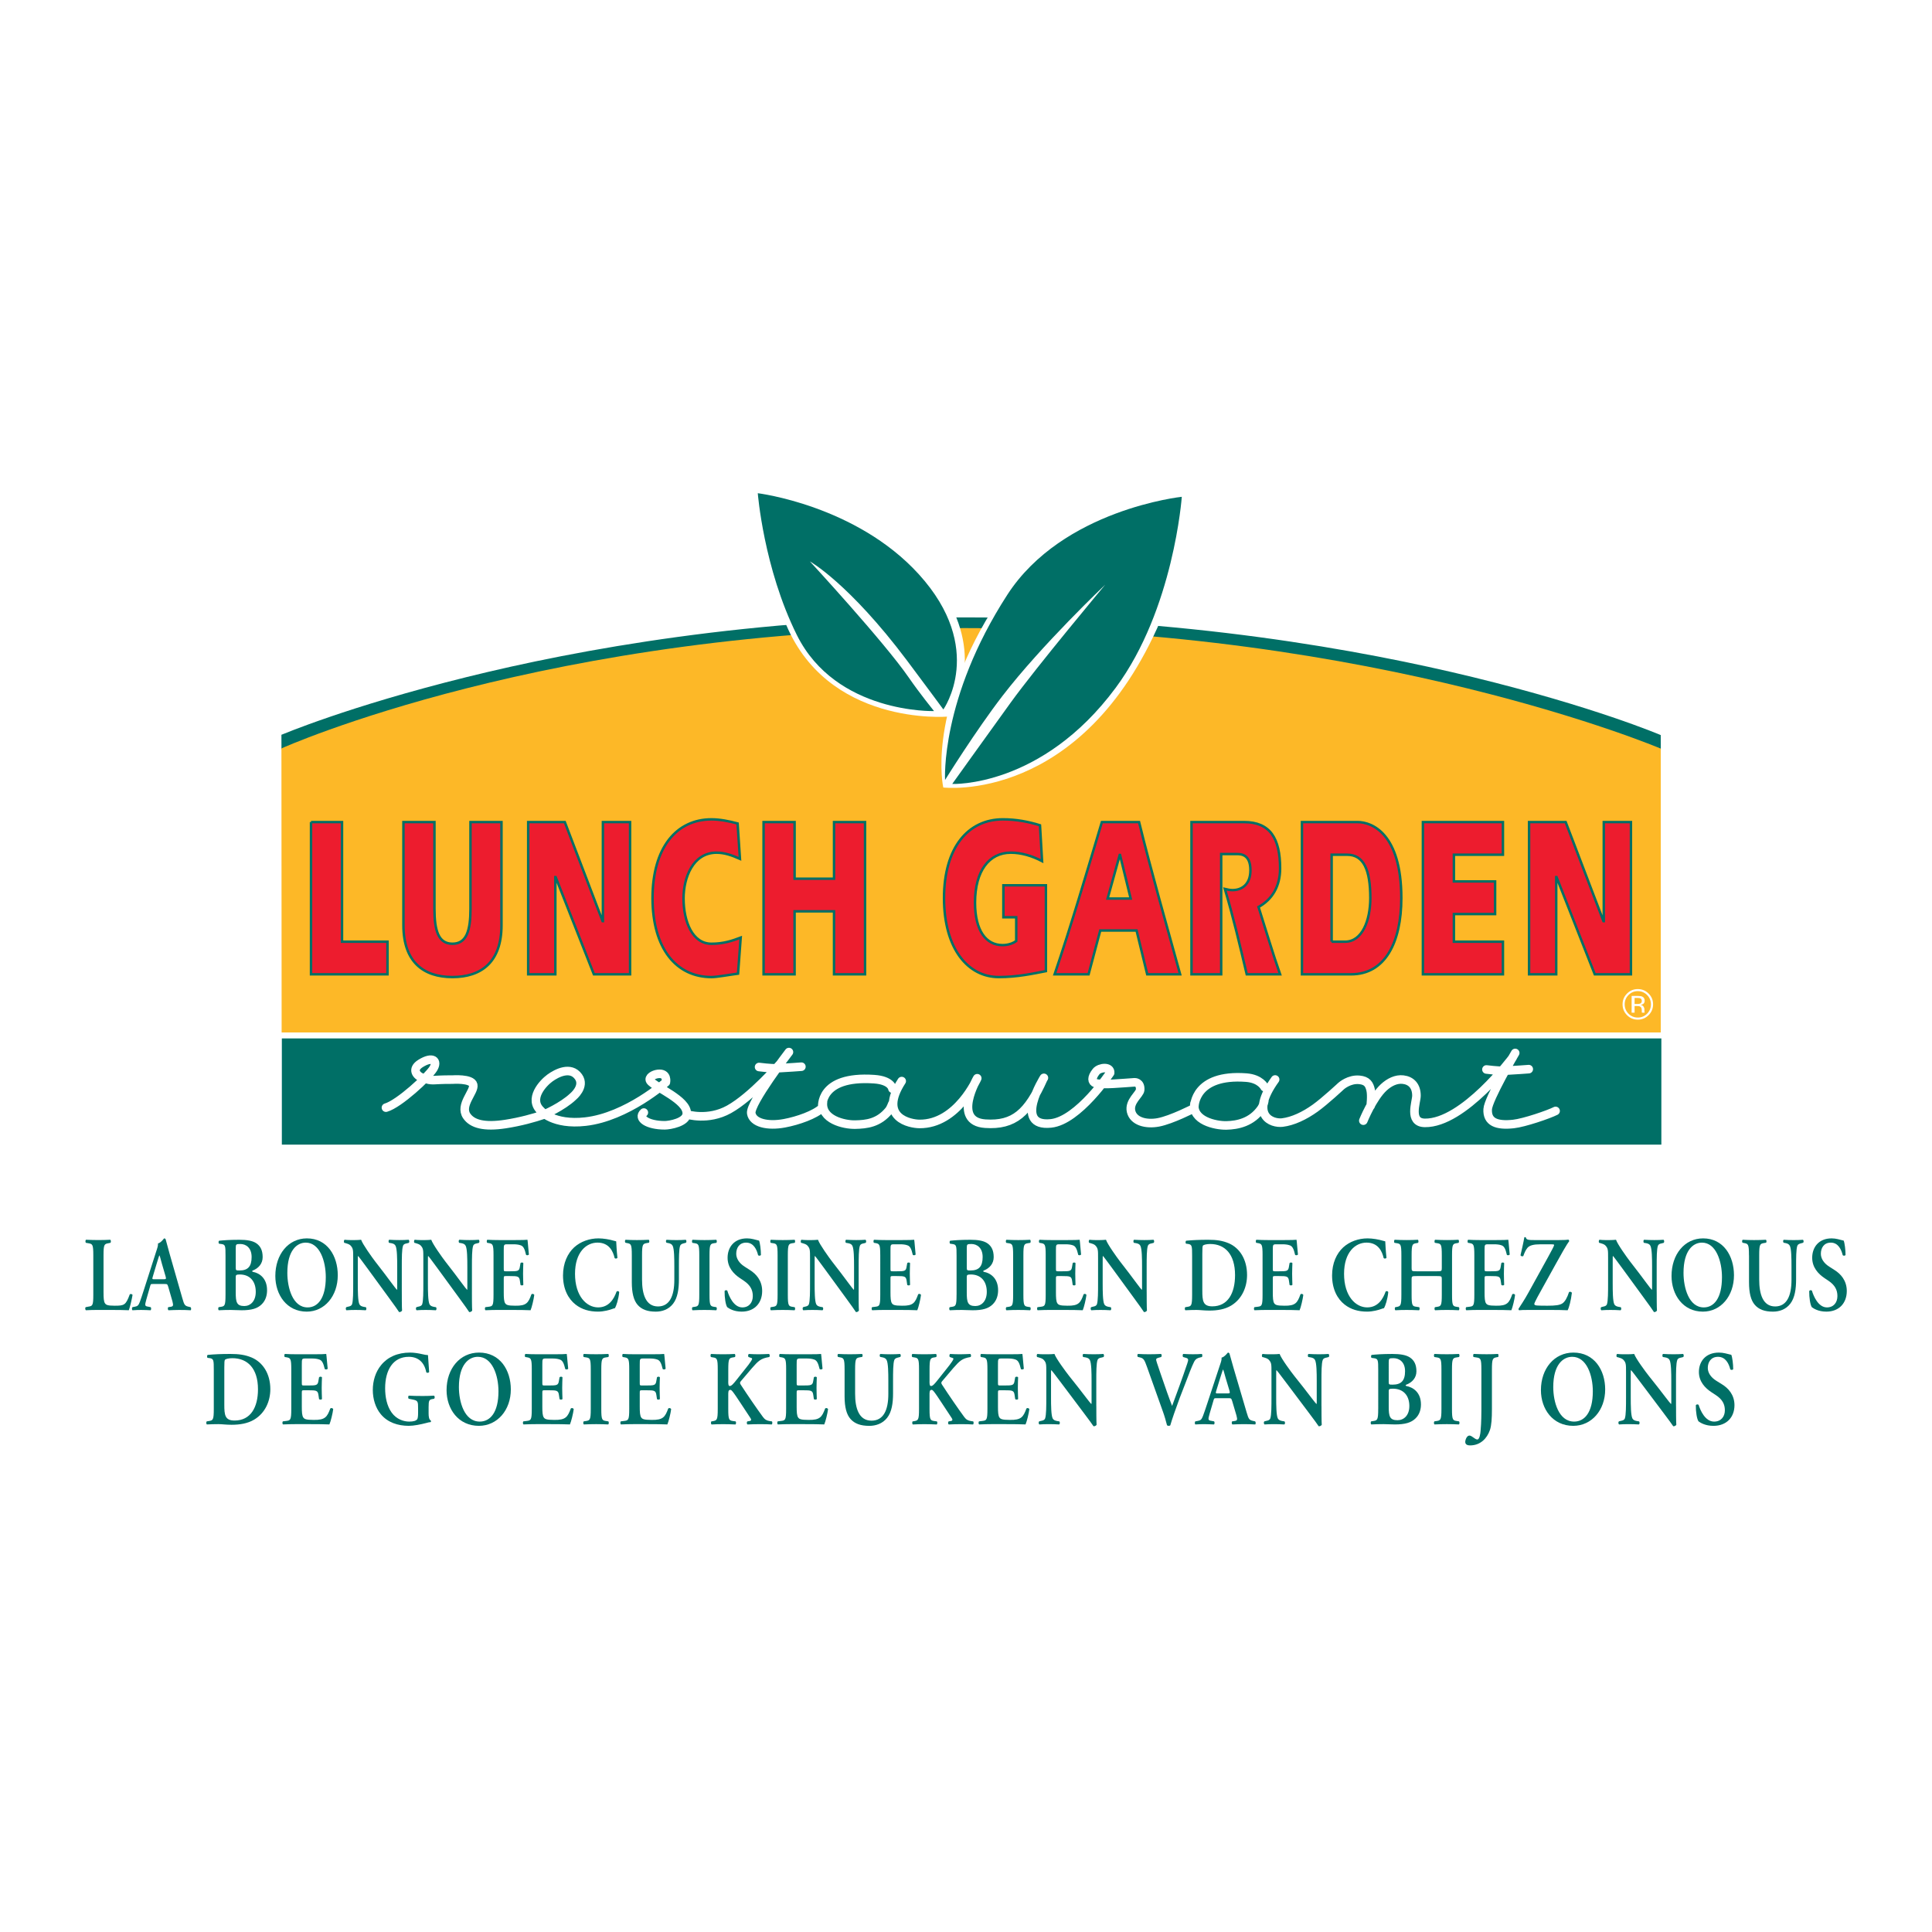 <?xml version="1.0" encoding="utf-8"?>
<!-- Generator: Adobe Illustrator 13.0.0, SVG Export Plug-In . SVG Version: 6.00 Build 14948)  -->
<!DOCTYPE svg PUBLIC "-//W3C//DTD SVG 1.0//EN" "http://www.w3.org/TR/2001/REC-SVG-20010904/DTD/svg10.dtd">
<svg version="1.0" id="Layer_1" xmlns="http://www.w3.org/2000/svg" xmlns:xlink="http://www.w3.org/1999/xlink" x="0px" y="0px"
	 width="192.756px" height="192.756px" viewBox="0 0 192.756 192.756" enable-background="new 0 0 192.756 192.756"
	 xml:space="preserve">
<g>
	<polygon fill-rule="evenodd" clip-rule="evenodd" fill="#FFFFFF" points="0,0 192.756,0 192.756,192.756 0,192.756 0,0 	"/>
	<path fill-rule="evenodd" clip-rule="evenodd" fill="#FFFFFF" d="M166.515,114.664l0.006-41.878c0,0-21.257-8.58-50.716-10.914
		c0,0,2.758-6.977,3.143-13.325c0,0-14.158,1.077-20.058,12.479h-3.726c-5.899-11.401-20.058-12.479-20.058-12.479
		c0.385,6.349,3.143,13.325,3.143,13.325C48.79,64.206,27.532,72.786,27.532,72.786l-0.062,41.992h139.044V114.664L166.515,114.664z
		"/>
	<polygon fill-rule="evenodd" clip-rule="evenodd" fill="#006F66" points="165.754,114.199 165.754,103.604 28.12,103.604 
		28.12,114.199 165.754,114.199 	"/>
	<path fill-rule="evenodd" clip-rule="evenodd" fill="#006F66" d="M28.082,74.756L28.082,74.756
		c0.275-0.118,27.951-11.842,68.241-11.818c41.276,0.025,69.099,11.715,69.375,11.833l-0.006-1.432
		c-0.07-0.03-6.611-2.821-18.688-5.769c-11.133-2.717-28.963-5.959-50.68-5.972c-21.203-0.013-38.75,3.227-49.737,5.947
		c-11.917,2.95-18.398,5.733-18.509,5.763L28.082,74.756L28.082,74.756z"/>
	
		<path fill="none" stroke="#FFFFFF" stroke-width="0.855" stroke-linecap="round" stroke-linejoin="round" stroke-miterlimit="2.613" d="
		M78.713,104.965c0,0-3.921,5.113-3.76,6.111c0.154,0.953,1.617,1.311,3.311,0.992c1.353-0.254,3.032-0.844,3.779-1.543
		c0,0-0.414-3.236,5.163-2.857c1.749,0.119,1.834,0.953,1.834,0.953 M68.558,111.193c0,0,2.077,0.654,4.175-0.512
		c2.271-1.264,5.063-4.494,5.063-4.494 M104.151,107.537c0,0-3.099,4.939,0.7,4.545c2.727-0.283,5.908-5.039,5.908-5.039
		c0.06-0.672-1.052-0.564-1.397-0.137c-0.5,0.619-0.428,1.035-0.059,1.162c0.604,0.207,2.786-0.016,3.896-0.086
		c0,0,0.615-0.031,0.554,0.762c-0.033,0.428-1.128,1.15-0.908,2.127c0.226,1,1.479,1.342,2.726,1.107
		c1.321-0.25,3.537-1.393,3.537-1.393 M97.5,107.578c0,0-2.532,4.303,0.792,4.531c2.9,0.201,4.297-1.111,5.799-4.477
		 M89.964,107.859c-2.397,3.711,0.908,4.27,1.765,4.277c3.79,0.039,5.771-4.559,5.771-4.559 M133.809,108.352
		c0,0,0.794-0.717,1.819-0.615c0.758,0.074,0.987,0.428,1.121,1.012c0.13,0.572,0,1.588,0,1.588 M151.172,105.053
		c0,0-2.691,4.604-2.746,5.613c-0.07,1.289,0.888,1.658,2.574,1.475c1.069-0.115,3.516-0.953,4.201-1.303 M136.02,111.809
		c0,0,0.925-2.299,2.038-3.324c0.551-0.508,1.235-0.855,1.933-0.771c0.802,0.096,1.332,0.633,1.329,1.607
		c-0.002,0.641-0.81,2.684,0.834,2.709c3.868,0.059,8.749-6.492,8.749-6.492 M38.506,110.51c1.322-0.381,4.223-3.08,4.722-3.885
		c0.499-0.803-0.071-1.273-1.269-0.523c-0.91,0.57-0.432,1.227,0.216,1.445c1.108,0.373,0.808,0.15,2.958,0.166
		c0,0,1.923-0.145,2.079,0.523c0.156,0.666-1.391,2.025-0.644,3.107c0.548,0.793,1.72,1.129,3.848,0.805
		c1.506-0.23,2.879-0.613,3.869-0.953c0,0,1.818-0.775,2.886-1.787c0,0,1.24-1.008,0.542-1.982
		c-0.785-1.096-2.184-0.357-2.854,0.131c-0.686,0.502-2.188,2.096-0.872,3.287c0,0,1.202,1.424,4.418,1.059
		c4.153-0.469,8.031-3.924,8.031-3.924s0.202-0.953-0.799-0.834c-0.445,0.053-0.958,0.357-0.77,0.676
		c0.188,0.316,1.296,0.881,2.076,1.404c0.815,0.547,1.58,1.164,1.58,1.857c0,0.904-1.729,1.186-2.194,1.188
		c-1.719,0.004-2.739-0.699-2.093-1.271 M148.302,106.701c0,0,1.179,0.154,1.773,0.127c1.03-0.051,2.449-0.16,2.449-0.16
		 M82.112,109.924c-0.232,1.775,2.108,2.303,3.208,2.279c1.126-0.023,2.349-0.15,3.381-1.422c0.158-0.195,0.319-0.639,0.319-0.639
		 M119.166,110.369c0,0,0-3.238,5.163-2.857c1.429,0.105,1.835,0.953,1.835,0.953 M127.22,107.701
		c-2.616,3.652-0.286,4.42,0.722,4.297c1.046-0.127,2.211-0.676,3.272-1.438c0.995-0.713,2.595-2.209,2.595-2.209 M119.176,110.084
		c-0.271,1.713,2.08,2.223,3.18,2.201c1.127-0.025,2.525-0.318,3.469-1.662c0.271-0.387,0.318-0.818,0.318-0.818 M75.733,106.455
		c0,0,1.177,0.156,1.773,0.127c1.03-0.051,2.449-0.158,2.449-0.158"/>
	<path fill-rule="evenodd" clip-rule="evenodd" fill="#FDB827" d="M165.694,102.998V74.689c0,0-28.268-12-69.358-12.024
		C54.728,62.641,28.078,74.67,28.078,74.67l0.021,28.338H165.69L165.694,102.998L165.694,102.998z"/>
	<path fill-rule="evenodd" clip-rule="evenodd" fill="#FFFFFF" d="M164.331,99.273c0.255,0.256,0.382,0.564,0.382,0.928
		c0,0.365-0.127,0.676-0.382,0.934s-0.564,0.387-0.928,0.387c-0.364,0-0.673-0.129-0.928-0.387c-0.253-0.258-0.38-0.568-0.38-0.934
		c0-0.363,0.127-0.672,0.382-0.928c0.256-0.258,0.564-0.387,0.926-0.387C163.766,98.887,164.075,99.016,164.331,99.273
		L164.331,99.273z M164.482,99.127c-0.298-0.297-0.657-0.445-1.079-0.445c-0.42,0-0.777,0.148-1.073,0.445
		c-0.298,0.297-0.446,0.654-0.446,1.074c0,0.422,0.147,0.783,0.442,1.08c0.296,0.299,0.655,0.449,1.077,0.449
		s0.781-0.15,1.079-0.449c0.297-0.299,0.446-0.658,0.446-1.08C164.929,99.781,164.779,99.422,164.482,99.127L164.482,99.127z
		 M163.63,100.131c-0.062,0.025-0.156,0.037-0.281,0.037h-0.266v-0.605h0.251c0.164,0,0.282,0.02,0.356,0.061
		c0.074,0.043,0.111,0.125,0.111,0.246C163.802,99.998,163.744,100.084,163.63,100.131L163.63,100.131z M162.789,101.033h0.294
		v-0.66h0.233c0.155,0,0.265,0.018,0.327,0.055c0.105,0.061,0.158,0.189,0.158,0.383v0.133l0.006,0.055
		c0.002,0.006,0.003,0.014,0.004,0.018c0.002,0.006,0.003,0.012,0.005,0.018h0.276l-0.012-0.021
		c-0.006-0.014-0.011-0.043-0.014-0.086c-0.003-0.045-0.004-0.086-0.004-0.125v-0.123c0-0.084-0.031-0.17-0.092-0.26
		c-0.061-0.088-0.157-0.143-0.288-0.164c0.104-0.016,0.185-0.043,0.242-0.08c0.109-0.07,0.164-0.18,0.164-0.33
		c0-0.211-0.087-0.352-0.259-0.424c-0.098-0.039-0.25-0.059-0.457-0.059h-0.585V101.033L162.789,101.033z"/>
	<path fill-rule="evenodd" clip-rule="evenodd" fill="#FFFFFF" d="M95.164,61.025c2.795,6.144-0.628,10.472-0.628,10.472
		s-12.17,1.02-16.287-9.625L95.164,61.025L95.164,61.025z"/>
	<path fill-rule="evenodd" clip-rule="evenodd" fill="#006F66" d="M75.604,49.208c0,0,9.797,1.192,16.066,8.086
		c6.752,7.425,2.45,13.488,2.45,13.488s-2.079-2.819-3.634-4.89c-5.797-7.716-9.683-9.881-9.683-9.881s7.415,8.032,9.873,11.6
		c1.058,1.536,2.511,3.333,2.511,3.333s-9.778,0.288-13.691-7.602C76.183,56.665,75.604,49.208,75.604,49.208L75.604,49.208z"/>
	<path fill-rule="evenodd" clip-rule="evenodd" fill="#FFFFFF" d="M98.89,61.025c-6.419,10.465-4.778,17.544-4.778,17.544
		s13.8,1.693,21.693-16.698L98.89,61.025L98.89,61.025z"/>
	<path fill-rule="evenodd" clip-rule="evenodd" fill="#006F66" d="M117.908,49.566c0,0-11.895,1.25-17.411,9.78
		c-6.695,10.351-6.208,18.472-6.208,18.472s3.068-4.933,5.723-8.38c3.95-5.13,10.255-11.102,10.255-11.102
		s-6.846,8.185-9.435,11.769c-2.667,3.693-5.828,8.11-5.828,8.11s8.912,0.394,16.312-9.599
		C117.107,60.797,117.908,49.566,117.908,49.566L117.908,49.566z"/>
	<path fill-rule="evenodd" clip-rule="evenodd" fill="#006F66" d="M10.33,128.951c0,0.527,0.018,0.908,0.15,1.088
		c0.105,0.146,0.246,0.232,0.95,0.232c0.977,0,1.118-0.053,1.522-1.141c0.088-0.053,0.229-0.021,0.273,0.062
		c-0.07,0.443-0.264,1.246-0.37,1.531c-0.37-0.021-1.126-0.031-2.112-0.031H9.828c-0.449,0-0.889,0.01-1.258,0.031
		c-0.07-0.041-0.097-0.254-0.018-0.307l0.264-0.053c0.414-0.062,0.493-0.094,0.493-1.193v-3.928c0-1.1-0.079-1.131-0.493-1.205
		l-0.246-0.041c-0.062-0.053-0.062-0.266,0.017-0.307c0.44,0.021,0.836,0.031,1.241,0.031c0.387,0,0.783-0.01,1.17-0.031
		c0.079,0.041,0.088,0.254,0.018,0.307l-0.194,0.041c-0.413,0.074-0.493,0.105-0.493,1.205V128.951L10.33,128.951z"/>
	<path fill-rule="evenodd" clip-rule="evenodd" fill="#006F66" d="M15.398,127.631c-0.211,0-0.238,0-0.141-0.307l0.37-1.236
		c0.159-0.496,0.229-0.76,0.264-0.834h0.018c0.044,0.074,0.097,0.275,0.246,0.834l0.37,1.268c0.071,0.254,0.035,0.275-0.211,0.275
		H15.398L15.398,127.631L15.398,127.631z M16.427,128.105c0.247,0,0.273,0,0.361,0.285l0.414,1.438
		c0.114,0.453,0.088,0.516-0.229,0.559l-0.193,0.031c-0.053,0.064-0.044,0.254,0.026,0.307c0.308-0.01,0.695-0.031,1.074-0.031
		c0.458,0,0.783,0.01,1.144,0.031c0.062-0.053,0.062-0.232-0.009-0.307l-0.132-0.031c-0.449-0.096-0.493-0.168-0.695-0.877
		l-1.267-4.424c-0.141-0.477-0.255-0.973-0.396-1.447c-0.035-0.053-0.079-0.086-0.149-0.086c-0.018,0-0.308,0.434-0.616,0.508
		c0.026,0.18-0.053,0.434-0.167,0.771l-1.206,3.76c-0.185,0.57-0.325,1.014-0.431,1.289c-0.132,0.348-0.229,0.443-0.484,0.484
		l-0.264,0.053c-0.062,0.096-0.053,0.254,0.008,0.307c0.308-0.021,0.581-0.031,0.871-0.031c0.361,0.01,0.651,0.01,0.933,0.031
		c0.07-0.041,0.079-0.232,0.018-0.307l-0.255-0.053c-0.325-0.053-0.361-0.084-0.185-0.707l0.361-1.268
		c0.079-0.285,0.07-0.285,0.299-0.285H16.427L16.427,128.105z"/>
	<path fill-rule="evenodd" clip-rule="evenodd" fill="#006F66" d="M23.52,127.43c0-0.211,0.018-0.275,0.405-0.275
		c0.977,0,1.592,0.645,1.592,1.732c0,0.941-0.537,1.416-1.144,1.416c-0.766,0-0.854-0.391-0.854-1.352V127.43L23.52,127.43
		L23.52,127.43z M22.499,129.172c0,1.119-0.079,1.152-0.493,1.215l-0.193,0.031c-0.062,0.074-0.053,0.266,0.018,0.307
		c0.387-0.021,0.801-0.031,1.188-0.031c0.334,0,0.704,0.031,1.091,0.031c1.003,0,1.584-0.18,1.998-0.592
		c0.405-0.391,0.537-0.918,0.537-1.404c0-1.193-0.748-1.711-1.417-1.838c-0.053-0.021-0.07-0.041-0.07-0.062
		s0.017-0.053,0.053-0.064c0.616-0.242,0.994-0.717,0.994-1.34c0-0.666-0.211-1.088-0.616-1.373
		c-0.396-0.275-0.986-0.359-1.725-0.359c-0.968,0-1.61,0.053-2.006,0.094c-0.07,0.053-0.07,0.223-0.009,0.297l0.229,0.031
		c0.414,0.053,0.422,0.18,0.422,1.193V129.172L22.499,129.172L22.499,129.172z M23.52,124.557c0-0.422,0.026-0.443,0.466-0.443
		c0.545,0,1.118,0.369,1.118,1.299c0,0.951-0.379,1.342-1.206,1.342c-0.352,0-0.378-0.012-0.378-0.285V124.557L23.52,124.557z"/>
	<path fill-rule="evenodd" clip-rule="evenodd" fill="#006F66" d="M30.506,123.977c1.399,0,1.998,1.848,1.998,3.443
		c0,2.123-0.81,3.02-1.812,3.02c-1.505,0-2.024-1.984-2.024-3.443C28.667,124.748,29.626,123.977,30.506,123.977L30.506,123.977
		L30.506,123.977z M30.62,123.553c-1.848,0-3.15,1.596-3.15,3.75c0,1.881,1.144,3.559,3.132,3.559c1.778,0,3.098-1.551,3.098-3.633
		C33.7,125.307,32.653,123.553,30.62,123.553L30.62,123.553z"/>
	<path fill-rule="evenodd" clip-rule="evenodd" fill="#006F66" d="M40.088,128.898c0,0.316,0,1.615,0.026,1.857
		c-0.07,0.117-0.193,0.16-0.299,0.148c-0.141-0.221-0.396-0.58-1.029-1.447l-2.059-2.82c-0.572-0.77-0.854-1.172-1.003-1.33
		c-0.026,0-0.026,0.117-0.026,0.676v2.061c0,0.791,0.008,1.764,0.158,2.08c0.079,0.158,0.229,0.221,0.449,0.264l0.193,0.031
		c0.08,0.074,0.07,0.275-0.018,0.307c-0.326-0.021-0.669-0.031-1.003-0.031c-0.37,0-0.607,0.01-0.915,0.031
		c-0.071-0.053-0.088-0.232-0.018-0.307l0.193-0.053c0.167-0.031,0.326-0.074,0.387-0.242c0.114-0.328,0.114-1.246,0.114-2.08
		v-2.504c0-0.824,0.009-0.992-0.29-1.299c-0.097-0.096-0.343-0.18-0.467-0.211l-0.132-0.031c-0.062-0.064-0.053-0.275,0.035-0.307
		c0.334,0.041,0.818,0.031,1.039,0.031c0.185,0,0.396-0.01,0.607-0.031c0.15,0.453,1.109,1.785,1.417,2.186l0.88,1.141
		c0.37,0.486,1.188,1.605,1.276,1.67c0.026-0.033,0.026-0.086,0.026-0.254v-2.061c0-0.791-0.009-1.764-0.167-2.08
		c-0.08-0.158-0.22-0.223-0.44-0.264l-0.202-0.031c-0.079-0.074-0.07-0.275,0.017-0.307c0.343,0.021,0.669,0.031,1.012,0.031
		c0.378,0,0.607-0.01,0.924-0.031c0.07,0.053,0.088,0.232,0.018,0.307l-0.203,0.053c-0.167,0.031-0.317,0.072-0.378,0.242
		c-0.123,0.328-0.123,1.246-0.123,2.08V128.898L40.088,128.898z"/>
	<path fill-rule="evenodd" clip-rule="evenodd" fill="#006F66" d="M47.083,128.898c0,0.316,0,1.615,0.027,1.857
		c-0.07,0.117-0.193,0.16-0.299,0.148c-0.141-0.221-0.396-0.58-1.029-1.447l-2.059-2.82c-0.572-0.77-0.854-1.172-1.003-1.33
		c-0.027,0-0.027,0.117-0.027,0.676v2.061c0,0.791,0.009,1.764,0.159,2.08c0.08,0.158,0.229,0.221,0.449,0.264l0.193,0.031
		c0.08,0.074,0.071,0.275-0.017,0.307c-0.326-0.021-0.669-0.031-1.003-0.031c-0.37,0-0.607,0.01-0.915,0.031
		c-0.07-0.053-0.088-0.232-0.018-0.307l0.193-0.053c0.167-0.031,0.326-0.074,0.388-0.242c0.114-0.328,0.114-1.246,0.114-2.08v-2.504
		c0-0.824,0.009-0.992-0.291-1.299c-0.097-0.096-0.343-0.18-0.466-0.211l-0.132-0.031c-0.062-0.064-0.053-0.275,0.035-0.307
		c0.334,0.041,0.818,0.031,1.038,0.031c0.185,0,0.396-0.01,0.607-0.031c0.149,0.453,1.108,1.785,1.417,2.186l0.88,1.141
		c0.37,0.486,1.188,1.605,1.276,1.67c0.026-0.033,0.026-0.086,0.026-0.254v-2.061c0-0.791-0.009-1.764-0.167-2.08
		c-0.079-0.158-0.22-0.223-0.439-0.264l-0.203-0.031c-0.079-0.074-0.07-0.275,0.018-0.307c0.343,0.021,0.669,0.031,1.012,0.031
		c0.378,0,0.607-0.01,0.923-0.031c0.071,0.053,0.088,0.232,0.018,0.307l-0.202,0.053c-0.167,0.031-0.317,0.072-0.378,0.242
		c-0.124,0.328-0.124,1.246-0.124,2.08V128.898L47.083,128.898z"/>
	<path fill-rule="evenodd" clip-rule="evenodd" fill="#006F66" d="M49.239,125.244c0-1.121-0.079-1.152-0.493-1.227l-0.141-0.02
		c-0.062-0.074-0.053-0.266,0.017-0.307c0.335,0.021,0.749,0.031,1.136,0.031h1.681c0.562,0,1.073-0.01,1.188-0.031
		c0.035,0.18,0.088,1.014,0.141,1.467c-0.035,0.086-0.211,0.105-0.281,0.043c-0.141-0.613-0.273-0.877-0.554-0.961
		c-0.203-0.074-0.466-0.096-0.705-0.096h-0.589c-0.379,0-0.379,0.021-0.379,0.623v1.785c0,0.275,0.009,0.285,0.211,0.285h0.422
		c0.766,0,0.916-0.01,0.977-0.465l0.062-0.357c0.07-0.074,0.237-0.074,0.281,0.01c-0.009,0.285-0.027,0.664-0.027,1.057
		c0,0.4,0.018,0.77,0.027,1.107c-0.044,0.074-0.211,0.074-0.281,0.012l-0.062-0.424c-0.062-0.443-0.211-0.463-0.977-0.463h-0.422
		c-0.203,0-0.211,0.02-0.211,0.283v1.342c0,0.539,0.018,0.92,0.15,1.1c0.105,0.146,0.255,0.232,0.994,0.232
		c1.117,0.02,1.311-0.285,1.619-1.141c0.079-0.074,0.229-0.043,0.282,0.062c-0.053,0.443-0.246,1.246-0.37,1.531
		c-0.387-0.021-1.144-0.031-2.173-0.031h-1.003c-0.387,0-0.924,0.01-1.32,0.031c-0.071-0.041-0.08-0.232-0.018-0.307l0.325-0.041
		c0.414-0.053,0.493-0.086,0.493-1.205V125.244L49.239,125.244z"/>
	<path fill-rule="evenodd" clip-rule="evenodd" fill="#006F66" d="M61.602,125.496c-0.061,0.086-0.22,0.096-0.281,0.021
		c-0.149-0.664-0.545-1.541-1.707-1.541c-1.117,0-2.244,0.949-2.244,3.115c0,2.25,1.17,3.348,2.305,3.348
		c1.109,0,1.593-0.887,1.839-1.572c0.079-0.096,0.22-0.055,0.264,0.041c-0.062,0.707-0.299,1.404-0.423,1.605
		c-0.105,0.021-0.211,0.062-0.308,0.096c-0.193,0.074-0.8,0.252-1.373,0.252c-0.871,0-1.619-0.211-2.252-0.707
		c-0.713-0.559-1.25-1.52-1.25-2.904c0-1.234,0.458-2.197,1.108-2.799c0.651-0.592,1.54-0.898,2.429-0.898
		c0.502,0,1.109,0.107,1.522,0.232c0.105,0.033,0.167,0.043,0.247,0.064C61.496,124.092,61.514,124.715,61.602,125.496
		L61.602,125.496z"/>
	<path fill-rule="evenodd" clip-rule="evenodd" fill="#006F66" d="M63.036,125.244c0-1.121-0.079-1.152-0.493-1.227l-0.149-0.031
		c-0.062-0.074-0.053-0.254,0.017-0.295c0.352,0.021,0.748,0.031,1.135,0.031c0.396,0,0.792-0.01,1.179-0.031
		c0.07,0.041,0.079,0.221,0.018,0.295l-0.193,0.031c-0.414,0.074-0.493,0.105-0.493,1.227v2.418c0,1.457,0.37,2.682,1.593,2.682
		c1.153,0,1.628-1.045,1.628-2.65v-1.32c0-0.791-0.009-1.773-0.167-2.08c-0.08-0.158-0.22-0.232-0.44-0.275l-0.176-0.031
		c-0.079-0.074-0.07-0.264,0.018-0.295c0.299,0.021,0.634,0.031,0.977,0.031c0.369,0,0.607-0.01,0.932-0.031
		c0.071,0.053,0.088,0.221,0.018,0.295l-0.194,0.053c-0.167,0.043-0.326,0.084-0.387,0.254c-0.123,0.316-0.123,1.246-0.123,2.08
		v1.258c0,0.961-0.124,1.848-0.581,2.439c-0.458,0.592-1.118,0.791-1.725,0.791c-0.827,0-1.408-0.211-1.813-0.676
		c-0.396-0.453-0.581-1.193-0.581-2.26V125.244L63.036,125.244z"/>
	<path fill-rule="evenodd" clip-rule="evenodd" fill="#006F66" d="M70.788,129.172c0,1.119,0.079,1.152,0.493,1.215l0.194,0.031
		c0.062,0.074,0.053,0.266-0.018,0.307c-0.387-0.021-0.783-0.031-1.17-0.031s-0.801,0.01-1.188,0.031
		c-0.07-0.041-0.079-0.232-0.018-0.307l0.193-0.031c0.414-0.062,0.493-0.096,0.493-1.215v-3.928c0-1.121-0.08-1.152-0.493-1.215
		l-0.193-0.031c-0.062-0.074-0.053-0.266,0.018-0.307c0.387,0.021,0.783,0.031,1.188,0.031c0.387,0,0.783-0.01,1.17-0.031
		c0.071,0.041,0.08,0.232,0.018,0.307l-0.194,0.031c-0.414,0.062-0.493,0.094-0.493,1.215V129.172L70.788,129.172z"/>
	<path fill-rule="evenodd" clip-rule="evenodd" fill="#006F66" d="M72.557,130.418c-0.158-0.221-0.272-0.949-0.264-1.605
		c0.052-0.105,0.202-0.115,0.272-0.041c0.159,0.539,0.634,1.668,1.496,1.668c0.668,0,1.047-0.486,1.047-1.129
		c0-0.604-0.238-1.088-0.897-1.533l-0.378-0.252c-0.66-0.443-1.241-1.088-1.241-2.039c0-1.045,0.651-1.934,1.936-1.934
		c0.458,0,0.792,0.127,1.205,0.223c0.097,0.232,0.185,0.93,0.185,1.426c-0.044,0.096-0.202,0.105-0.282,0.031
		c-0.132-0.549-0.44-1.256-1.188-1.256c-0.704,0-0.994,0.549-0.994,1.109c0,0.443,0.255,0.918,0.836,1.287l0.545,0.35
		c0.572,0.359,1.206,1.014,1.206,2.08c0,1.205-0.766,2.059-2.041,2.059C73.19,130.861,72.732,130.545,72.557,130.418L72.557,130.418
		z"/>
	<path fill-rule="evenodd" clip-rule="evenodd" fill="#006F66" d="M78.602,129.172c0,1.119,0.079,1.152,0.493,1.215l0.193,0.031
		c0.062,0.074,0.053,0.266-0.018,0.307c-0.387-0.021-0.783-0.031-1.17-0.031s-0.801,0.01-1.188,0.031
		c-0.07-0.041-0.079-0.232-0.018-0.307l0.194-0.031c0.413-0.062,0.493-0.096,0.493-1.215v-3.928c0-1.121-0.08-1.152-0.493-1.215
		l-0.194-0.031c-0.062-0.074-0.053-0.266,0.018-0.307c0.387,0.021,0.783,0.031,1.188,0.031c0.387,0,0.783-0.01,1.17-0.031
		c0.07,0.041,0.079,0.232,0.018,0.307l-0.193,0.031c-0.414,0.062-0.493,0.094-0.493,1.215V129.172L78.602,129.172z"/>
	<path fill-rule="evenodd" clip-rule="evenodd" fill="#006F66" d="M85.667,128.898c0,0.316,0,1.615,0.026,1.857
		c-0.071,0.117-0.193,0.16-0.299,0.148c-0.141-0.221-0.396-0.58-1.029-1.447l-2.059-2.82c-0.572-0.77-0.854-1.172-1.003-1.33
		c-0.027,0-0.027,0.117-0.027,0.676v2.061c0,0.791,0.009,1.764,0.159,2.08c0.079,0.158,0.229,0.221,0.449,0.264l0.193,0.031
		c0.079,0.074,0.07,0.275-0.018,0.307c-0.326-0.021-0.668-0.031-1.003-0.031c-0.37,0-0.607,0.01-0.915,0.031
		c-0.07-0.053-0.088-0.232-0.018-0.307l0.193-0.053c0.167-0.031,0.326-0.074,0.387-0.242c0.114-0.328,0.114-1.246,0.114-2.08v-2.504
		c0-0.824,0.009-0.992-0.29-1.299c-0.097-0.096-0.343-0.18-0.466-0.211l-0.132-0.031c-0.062-0.064-0.053-0.275,0.035-0.307
		c0.334,0.041,0.818,0.031,1.039,0.031c0.185,0,0.396-0.01,0.607-0.031c0.15,0.453,1.109,1.785,1.417,2.186l0.88,1.141
		c0.37,0.486,1.188,1.605,1.276,1.67c0.026-0.033,0.026-0.086,0.026-0.254v-2.061c0-0.791-0.009-1.764-0.167-2.08
		c-0.079-0.158-0.22-0.223-0.44-0.264l-0.202-0.031c-0.079-0.074-0.07-0.275,0.018-0.307c0.343,0.021,0.668,0.031,1.012,0.031
		c0.378,0,0.607-0.01,0.924-0.031c0.071,0.053,0.088,0.232,0.018,0.307l-0.202,0.053c-0.167,0.031-0.317,0.072-0.378,0.242
		c-0.123,0.328-0.123,1.246-0.123,2.08V128.898L85.667,128.898z"/>
	<path fill-rule="evenodd" clip-rule="evenodd" fill="#006F66" d="M87.823,125.244c0-1.121-0.079-1.152-0.493-1.227l-0.141-0.02
		c-0.061-0.074-0.053-0.266,0.018-0.307c0.334,0.021,0.748,0.031,1.135,0.031h1.681c0.563,0,1.074-0.01,1.188-0.031
		c0.035,0.18,0.088,1.014,0.141,1.467c-0.035,0.086-0.211,0.105-0.281,0.043c-0.141-0.613-0.273-0.877-0.555-0.961
		c-0.202-0.074-0.466-0.096-0.704-0.096h-0.59c-0.378,0-0.378,0.021-0.378,0.623v1.785c0,0.275,0.009,0.285,0.211,0.285h0.422
		c0.766,0,0.916-0.01,0.977-0.465l0.062-0.357c0.07-0.074,0.238-0.074,0.282,0.01c-0.009,0.285-0.026,0.664-0.026,1.057
		c0,0.4,0.018,0.77,0.026,1.107c-0.044,0.074-0.211,0.074-0.282,0.012l-0.062-0.424c-0.062-0.443-0.211-0.463-0.977-0.463h-0.422
		c-0.203,0-0.211,0.02-0.211,0.283v1.342c0,0.539,0.018,0.92,0.15,1.1c0.105,0.146,0.255,0.232,0.994,0.232
		c1.118,0.02,1.311-0.285,1.619-1.141c0.079-0.074,0.229-0.043,0.282,0.062c-0.053,0.443-0.247,1.246-0.37,1.531
		c-0.387-0.021-1.144-0.031-2.173-0.031h-1.003c-0.387,0-0.924,0.01-1.32,0.031c-0.07-0.041-0.079-0.232-0.018-0.307l0.326-0.041
		c0.414-0.053,0.493-0.086,0.493-1.205V125.244L87.823,125.244z"/>
	<path fill-rule="evenodd" clip-rule="evenodd" fill="#006F66" d="M96.455,127.43c0-0.211,0.018-0.275,0.404-0.275
		c0.978,0,1.593,0.645,1.593,1.732c0,0.941-0.536,1.416-1.144,1.416c-0.766,0-0.854-0.391-0.854-1.352V127.43L96.455,127.43
		L96.455,127.43z M95.435,129.172c0,1.119-0.08,1.152-0.493,1.215l-0.193,0.031c-0.062,0.074-0.053,0.266,0.018,0.307
		c0.387-0.021,0.801-0.031,1.188-0.031c0.334,0,0.704,0.031,1.091,0.031c1.003,0,1.583-0.18,1.998-0.592
		c0.404-0.391,0.537-0.918,0.537-1.404c0-1.193-0.748-1.711-1.417-1.838c-0.053-0.021-0.07-0.041-0.07-0.062
		s0.018-0.053,0.053-0.064c0.615-0.242,0.994-0.717,0.994-1.34c0-0.666-0.211-1.088-0.616-1.373
		c-0.396-0.275-0.985-0.359-1.724-0.359c-0.968,0-1.611,0.053-2.006,0.094c-0.07,0.053-0.07,0.223-0.009,0.297l0.229,0.031
		c0.414,0.053,0.423,0.18,0.423,1.193V129.172L95.435,129.172L95.435,129.172z M96.455,124.557c0-0.422,0.026-0.443,0.466-0.443
		c0.545,0,1.118,0.369,1.118,1.299c0,0.951-0.379,1.342-1.206,1.342c-0.352,0-0.378-0.012-0.378-0.285V124.557L96.455,124.557z"/>
	<path fill-rule="evenodd" clip-rule="evenodd" fill="#006F66" d="M102.104,129.172c0,1.119,0.078,1.152,0.492,1.215l0.194,0.031
		c0.061,0.074,0.052,0.266-0.019,0.307c-0.387-0.021-0.782-0.031-1.17-0.031c-0.387,0-0.801,0.01-1.188,0.031
		c-0.071-0.041-0.08-0.232-0.019-0.307l0.193-0.031c0.414-0.062,0.493-0.096,0.493-1.215v-3.928c0-1.121-0.079-1.152-0.493-1.215
		l-0.193-0.031c-0.062-0.074-0.053-0.266,0.019-0.307c0.387,0.021,0.782,0.031,1.188,0.031c0.388,0,0.783-0.01,1.17-0.031
		c0.07,0.041,0.079,0.232,0.019,0.307l-0.194,0.031c-0.414,0.062-0.492,0.094-0.492,1.215V129.172L102.104,129.172z"/>
	<path fill-rule="evenodd" clip-rule="evenodd" fill="#006F66" d="M104.33,125.244c0-1.121-0.079-1.152-0.492-1.227l-0.142-0.02
		c-0.061-0.074-0.053-0.266,0.018-0.307c0.335,0.021,0.748,0.031,1.136,0.031h1.68c0.563,0,1.073-0.01,1.188-0.031
		c0.035,0.18,0.088,1.014,0.141,1.467c-0.034,0.086-0.211,0.105-0.281,0.043c-0.141-0.613-0.273-0.877-0.554-0.961
		c-0.203-0.074-0.468-0.096-0.705-0.096h-0.59c-0.378,0-0.378,0.021-0.378,0.623v1.785c0,0.275,0.009,0.285,0.212,0.285h0.422
		c0.766,0,0.915-0.01,0.977-0.465l0.062-0.357c0.069-0.074,0.236-0.074,0.28,0.01c-0.008,0.285-0.025,0.664-0.025,1.057
		c0,0.4,0.018,0.77,0.025,1.107c-0.044,0.074-0.211,0.074-0.28,0.012l-0.062-0.424c-0.062-0.443-0.211-0.463-0.977-0.463h-0.422
		c-0.203,0-0.212,0.02-0.212,0.283v1.342c0,0.539,0.018,0.92,0.149,1.1c0.105,0.146,0.255,0.232,0.995,0.232
		c1.117,0.02,1.311-0.285,1.618-1.141c0.08-0.074,0.229-0.043,0.282,0.062c-0.053,0.443-0.246,1.246-0.37,1.531
		c-0.387-0.021-1.144-0.031-2.173-0.031h-1.003c-0.388,0-0.925,0.01-1.32,0.031c-0.07-0.041-0.079-0.232-0.018-0.307l0.326-0.041
		c0.413-0.053,0.492-0.086,0.492-1.205V125.244L104.33,125.244z"/>
	<path fill-rule="evenodd" clip-rule="evenodd" fill="#006F66" d="M114.405,128.898c0,0.316,0,1.615,0.026,1.857
		c-0.07,0.117-0.194,0.16-0.299,0.148c-0.142-0.221-0.396-0.58-1.03-1.447l-2.059-2.82c-0.572-0.77-0.854-1.172-1.003-1.33
		c-0.026,0-0.026,0.117-0.026,0.676v2.061c0,0.791,0.009,1.764,0.158,2.08c0.079,0.158,0.229,0.221,0.448,0.264l0.194,0.031
		c0.079,0.074,0.07,0.275-0.019,0.307c-0.325-0.021-0.668-0.031-1.002-0.031c-0.37,0-0.607,0.01-0.916,0.031
		c-0.07-0.053-0.088-0.232-0.018-0.307l0.193-0.053c0.168-0.031,0.326-0.074,0.388-0.242c0.114-0.328,0.114-1.246,0.114-2.08v-2.504
		c0-0.824,0.009-0.992-0.29-1.299c-0.097-0.096-0.344-0.18-0.467-0.211l-0.132-0.031c-0.062-0.064-0.053-0.275,0.035-0.307
		c0.335,0.041,0.818,0.031,1.038,0.031c0.186,0,0.396-0.01,0.607-0.031c0.149,0.453,1.108,1.785,1.417,2.186l0.88,1.141
		c0.369,0.486,1.188,1.605,1.275,1.67c0.026-0.033,0.026-0.086,0.026-0.254v-2.061c0-0.791-0.009-1.764-0.167-2.08
		c-0.079-0.158-0.22-0.223-0.439-0.264l-0.203-0.031c-0.079-0.074-0.07-0.275,0.018-0.307c0.344,0.021,0.669,0.031,1.012,0.031
		c0.379,0,0.607-0.01,0.925-0.031c0.07,0.053,0.088,0.232,0.017,0.307l-0.202,0.053c-0.167,0.031-0.316,0.072-0.378,0.242
		c-0.123,0.328-0.123,1.246-0.123,2.08V128.898L114.405,128.898z"/>
	<path fill-rule="evenodd" clip-rule="evenodd" fill="#006F66" d="M119.957,125.043c0-0.496,0.009-0.719,0.07-0.781
		c0.062-0.064,0.343-0.148,0.713-0.148c1.47,0,2.481,1.014,2.481,3.105c0,1.785-0.704,3.115-2.271,3.115
		c-0.933,0-0.994-0.549-0.994-1.574V125.043L119.957,125.043L119.957,125.043z M118.937,129.172c0,1.119-0.079,1.152-0.493,1.215
		l-0.193,0.031c-0.062,0.074-0.053,0.266,0.018,0.307c0.387-0.021,0.783-0.031,1.117-0.031c0.326,0,0.74,0.062,1.276,0.062
		c0.801,0,1.558-0.125,2.183-0.506c1.091-0.666,1.574-1.869,1.574-3.041c0-1.574-0.747-2.693-1.804-3.158
		c-0.643-0.275-1.24-0.359-2.076-0.359c-0.862,0-1.566,0.031-2.2,0.094c-0.07,0.053-0.07,0.244-0.009,0.297l0.186,0.021
		c0.413,0.062,0.422,0.189,0.422,1.203V129.172L118.937,129.172z"/>
	<path fill-rule="evenodd" clip-rule="evenodd" fill="#006F66" d="M125.967,125.244c0-1.121-0.079-1.152-0.492-1.227l-0.142-0.02
		c-0.061-0.074-0.052-0.266,0.019-0.307c0.334,0.021,0.748,0.031,1.135,0.031h1.681c0.562,0,1.073-0.01,1.188-0.031
		c0.034,0.18,0.087,1.014,0.141,1.467c-0.036,0.086-0.212,0.105-0.282,0.043c-0.141-0.613-0.272-0.877-0.555-0.961
		c-0.202-0.074-0.466-0.096-0.703-0.096h-0.59c-0.378,0-0.378,0.021-0.378,0.623v1.785c0,0.275,0.009,0.285,0.211,0.285h0.422
		c0.766,0,0.915-0.01,0.977-0.465l0.062-0.357c0.07-0.074,0.238-0.074,0.282,0.01c-0.009,0.285-0.026,0.664-0.026,1.057
		c0,0.4,0.018,0.77,0.026,1.107c-0.044,0.074-0.212,0.074-0.282,0.012l-0.062-0.424c-0.062-0.443-0.211-0.463-0.977-0.463h-0.422
		c-0.202,0-0.211,0.02-0.211,0.283v1.342c0,0.539,0.017,0.92,0.149,1.1c0.105,0.146,0.255,0.232,0.994,0.232
		c1.117,0.02,1.311-0.285,1.618-1.141c0.08-0.074,0.229-0.043,0.282,0.062c-0.053,0.443-0.246,1.246-0.369,1.531
		c-0.388-0.021-1.145-0.031-2.174-0.031h-1.003c-0.387,0-0.924,0.01-1.32,0.031c-0.07-0.041-0.079-0.232-0.017-0.307l0.325-0.041
		c0.413-0.053,0.492-0.086,0.492-1.205V125.244L125.967,125.244z"/>
	<path fill-rule="evenodd" clip-rule="evenodd" fill="#006F66" d="M138.33,125.496c-0.062,0.086-0.221,0.096-0.282,0.021
		c-0.149-0.664-0.545-1.541-1.707-1.541c-1.117,0-2.244,0.949-2.244,3.115c0,2.25,1.171,3.348,2.306,3.348
		c1.109,0,1.593-0.887,1.839-1.572c0.08-0.096,0.221-0.055,0.265,0.041c-0.062,0.707-0.299,1.404-0.423,1.605
		c-0.105,0.021-0.211,0.062-0.308,0.096c-0.193,0.074-0.801,0.252-1.373,0.252c-0.871,0-1.619-0.211-2.252-0.707
		c-0.713-0.559-1.249-1.52-1.249-2.904c0-1.234,0.457-2.197,1.108-2.799c0.651-0.592,1.54-0.898,2.429-0.898
		c0.501,0,1.108,0.107,1.521,0.232c0.106,0.033,0.168,0.043,0.247,0.064C138.225,124.092,138.241,124.715,138.33,125.496
		L138.33,125.496z"/>
	<path fill-rule="evenodd" clip-rule="evenodd" fill="#006F66" d="M141.312,127.314c-0.448,0-0.476,0.02-0.476,0.305v1.553
		c0,1.119,0.079,1.152,0.493,1.205l0.265,0.041c0.061,0.074,0.052,0.266-0.019,0.307c-0.457-0.021-0.853-0.031-1.24-0.031
		s-0.783,0.01-1.117,0.031c-0.071-0.041-0.08-0.232-0.019-0.307l0.124-0.02c0.413-0.074,0.492-0.107,0.492-1.227v-3.928
		c0-1.121-0.079-1.152-0.492-1.215l-0.194-0.031c-0.062-0.053-0.052-0.266,0.018-0.307c0.388,0.021,0.801,0.031,1.188,0.031
		s0.783-0.01,1.126-0.031c0.07,0.041,0.079,0.254,0.018,0.307l-0.149,0.031c-0.414,0.062-0.493,0.094-0.493,1.215v1.277
		c0,0.295,0.027,0.316,0.476,0.316h2.06c0.447,0,0.475-0.021,0.475-0.316v-1.277c0-1.121-0.079-1.152-0.493-1.215l-0.193-0.031
		c-0.062-0.053-0.052-0.266,0.018-0.307c0.405,0.021,0.801,0.031,1.188,0.031c0.387,0,0.783-0.01,1.135-0.031
		c0.07,0.041,0.079,0.254,0.018,0.307l-0.158,0.031c-0.414,0.062-0.493,0.094-0.493,1.215v3.928c0,1.119,0.079,1.152,0.493,1.215
		l0.193,0.031c0.062,0.074,0.053,0.266-0.018,0.307c-0.387-0.021-0.783-0.031-1.17-0.031c-0.405,0-0.801,0.01-1.188,0.031
		c-0.069-0.041-0.079-0.232-0.018-0.307l0.193-0.031c0.414-0.062,0.493-0.096,0.493-1.215v-1.553c0-0.285-0.027-0.305-0.475-0.305
		H141.312L141.312,127.314z"/>
	<path fill-rule="evenodd" clip-rule="evenodd" fill="#006F66" d="M147.094,125.244c0-1.121-0.08-1.152-0.493-1.227l-0.141-0.02
		c-0.062-0.074-0.053-0.266,0.018-0.307c0.334,0.021,0.748,0.031,1.135,0.031h1.682c0.562,0,1.073-0.01,1.188-0.031
		c0.035,0.18,0.088,1.014,0.141,1.467c-0.035,0.086-0.212,0.105-0.282,0.043c-0.14-0.613-0.272-0.877-0.554-0.961
		c-0.203-0.074-0.467-0.096-0.704-0.096h-0.59c-0.378,0-0.378,0.021-0.378,0.623v1.785c0,0.275,0.009,0.285,0.211,0.285h0.423
		c0.766,0,0.914-0.01,0.977-0.465l0.062-0.357c0.07-0.074,0.237-0.074,0.281,0.01c-0.008,0.285-0.026,0.664-0.026,1.057
		c0,0.4,0.019,0.77,0.026,1.107c-0.044,0.074-0.211,0.074-0.281,0.012l-0.062-0.424c-0.062-0.443-0.211-0.463-0.977-0.463h-0.423
		c-0.202,0-0.211,0.02-0.211,0.283v1.342c0,0.539,0.018,0.92,0.149,1.1c0.106,0.146,0.255,0.232,0.995,0.232
		c1.117,0.02,1.311-0.285,1.618-1.141c0.079-0.074,0.229-0.043,0.282,0.062c-0.053,0.443-0.246,1.246-0.37,1.531
		c-0.387-0.021-1.144-0.031-2.174-0.031h-1.003c-0.387,0-0.924,0.01-1.319,0.031c-0.07-0.041-0.079-0.232-0.018-0.307l0.325-0.041
		c0.413-0.053,0.493-0.086,0.493-1.205V125.244L147.094,125.244z"/>
	<path fill-rule="evenodd" clip-rule="evenodd" fill="#006F66" d="M155.479,123.723c0.59,0,0.854-0.021,0.995-0.043
		c0.062,0.021,0.088,0.096,0.079,0.17c-0.211,0.242-0.862,1.404-1.346,2.281l-1.427,2.576c-0.148,0.254-0.703,1.258-0.703,1.385
		c0,0.115,0.123,0.146,0.281,0.158c0.176,0.01,0.379,0.021,1.021,0.021c0.809,0,1.248-0.053,1.521-0.244
		c0.246-0.18,0.457-0.549,0.643-1.119c0.079-0.062,0.255-0.021,0.282,0.084c-0.08,0.697-0.273,1.469-0.423,1.732
		c-0.484-0.021-1.004-0.031-1.628-0.031h-2.288c-0.483,0-0.766,0.01-0.924,0.031c-0.044-0.021-0.07-0.094-0.053-0.158
		c0.132-0.201,0.625-0.939,1.003-1.637l1.936-3.506c0.353-0.645,0.607-1.109,0.607-1.205c0-0.074-0.132-0.074-0.3-0.074h-1.064
		c-0.668,0-1.081,0.096-1.302,0.359c-0.177,0.211-0.317,0.539-0.405,0.803c-0.088,0.074-0.246,0.031-0.281-0.074
		c0.132-0.611,0.281-1.193,0.378-1.773c0.036-0.043,0.115-0.043,0.15,0c0.062,0.242,0.229,0.264,0.924,0.264H155.479
		L155.479,123.723z"/>
	<path fill-rule="evenodd" clip-rule="evenodd" fill="#006F66" d="M165.29,128.898c0,0.316,0,1.615,0.026,1.857
		c-0.07,0.117-0.193,0.16-0.3,0.148c-0.141-0.221-0.396-0.58-1.029-1.447l-2.059-2.82c-0.572-0.77-0.854-1.172-1.003-1.33
		c-0.026,0-0.026,0.117-0.026,0.676v2.061c0,0.791,0.009,1.764,0.158,2.08c0.079,0.158,0.229,0.221,0.448,0.264l0.194,0.031
		c0.079,0.074,0.07,0.275-0.019,0.307c-0.325-0.021-0.668-0.031-1.003-0.031c-0.369,0-0.607,0.01-0.915,0.031
		c-0.07-0.053-0.088-0.232-0.018-0.307l0.194-0.053c0.167-0.031,0.325-0.074,0.387-0.242c0.114-0.328,0.114-1.246,0.114-2.08v-2.504
		c0-0.824,0.009-0.992-0.29-1.299c-0.097-0.096-0.343-0.18-0.467-0.211l-0.132-0.031c-0.062-0.064-0.053-0.275,0.035-0.307
		c0.335,0.041,0.818,0.031,1.038,0.031c0.186,0,0.396-0.01,0.607-0.031c0.149,0.453,1.108,1.785,1.417,2.186l0.88,1.141
		c0.369,0.486,1.188,1.605,1.275,1.67c0.027-0.033,0.027-0.086,0.027-0.254v-2.061c0-0.791-0.01-1.764-0.168-2.08
		c-0.079-0.158-0.22-0.223-0.439-0.264l-0.203-0.031c-0.079-0.074-0.07-0.275,0.019-0.307c0.343,0.021,0.668,0.031,1.012,0.031
		c0.378,0,0.606-0.01,0.924-0.031c0.07,0.053,0.088,0.232,0.018,0.307l-0.203,0.053c-0.167,0.031-0.316,0.072-0.378,0.242
		c-0.123,0.328-0.123,1.246-0.123,2.08V128.898L165.29,128.898z"/>
	<path fill-rule="evenodd" clip-rule="evenodd" fill="#006F66" d="M169.804,123.977c1.399,0,1.997,1.848,1.997,3.443
		c0,2.123-0.809,3.02-1.812,3.02c-1.506,0-2.024-1.984-2.024-3.443C167.965,124.748,168.924,123.977,169.804,123.977
		L169.804,123.977L169.804,123.977z M169.918,123.553c-1.848,0-3.149,1.596-3.149,3.75c0,1.881,1.144,3.559,3.132,3.559
		c1.777,0,3.098-1.551,3.098-3.633C172.998,125.307,171.951,123.553,169.918,123.553L169.918,123.553z"/>
	<path fill-rule="evenodd" clip-rule="evenodd" fill="#006F66" d="M174.494,125.244c0-1.121-0.079-1.152-0.493-1.227l-0.149-0.031
		c-0.062-0.074-0.053-0.254,0.018-0.295c0.353,0.021,0.748,0.031,1.135,0.031c0.396,0,0.792-0.01,1.18-0.031
		c0.07,0.041,0.079,0.221,0.018,0.295l-0.194,0.031c-0.413,0.074-0.492,0.105-0.492,1.227v2.418c0,1.457,0.369,2.682,1.592,2.682
		c1.153,0,1.629-1.045,1.629-2.65v-1.32c0-0.791-0.009-1.773-0.167-2.08c-0.08-0.158-0.221-0.232-0.44-0.275l-0.176-0.031
		c-0.079-0.074-0.07-0.264,0.018-0.295c0.299,0.021,0.633,0.031,0.977,0.031c0.369,0,0.606-0.01,0.933-0.031
		c0.07,0.053,0.088,0.221,0.018,0.295l-0.193,0.053c-0.167,0.043-0.325,0.084-0.388,0.254c-0.123,0.316-0.123,1.246-0.123,2.08
		v1.258c0,0.961-0.123,1.848-0.581,2.439c-0.457,0.592-1.117,0.791-1.725,0.791c-0.826,0-1.407-0.211-1.812-0.676
		c-0.396-0.453-0.58-1.193-0.58-2.26V125.244L174.494,125.244z"/>
	<path fill-rule="evenodd" clip-rule="evenodd" fill="#006F66" d="M180.768,130.418c-0.158-0.221-0.272-0.949-0.264-1.605
		c0.053-0.105,0.202-0.115,0.272-0.041c0.158,0.539,0.634,1.668,1.496,1.668c0.669,0,1.047-0.486,1.047-1.129
		c0-0.604-0.237-1.088-0.897-1.533l-0.379-0.252c-0.659-0.443-1.24-1.088-1.24-2.039c0-1.045,0.651-1.934,1.936-1.934
		c0.458,0,0.792,0.127,1.206,0.223c0.097,0.232,0.185,0.93,0.185,1.426c-0.044,0.096-0.202,0.105-0.281,0.031
		c-0.133-0.549-0.44-1.256-1.188-1.256c-0.704,0-0.994,0.549-0.994,1.109c0,0.443,0.255,0.918,0.836,1.287l0.546,0.35
		c0.571,0.359,1.205,1.014,1.205,2.08c0,1.205-0.766,2.059-2.041,2.059C181.401,130.861,180.943,130.545,180.768,130.418
		L180.768,130.418z"/>
	<path fill-rule="evenodd" clip-rule="evenodd" fill="#006F66" d="M22.38,136.436c0-0.496,0.009-0.719,0.073-0.781
		c0.063-0.064,0.353-0.148,0.733-0.148c1.512,0,2.553,1.014,2.553,3.105c0,1.785-0.724,3.115-2.336,3.115
		c-0.959,0-1.023-0.549-1.023-1.574V136.436L22.38,136.436L22.38,136.436z M21.33,140.564c0,1.119-0.082,1.152-0.507,1.215
		l-0.199,0.031c-0.063,0.074-0.054,0.266,0.018,0.307c0.398-0.02,0.806-0.031,1.15-0.031c0.335,0,0.761,0.064,1.312,0.064
		c0.824,0,1.603-0.127,2.246-0.508c1.123-0.666,1.621-1.869,1.621-3.041c0-1.574-0.77-2.693-1.856-3.158
		c-0.661-0.275-1.276-0.359-2.137-0.359c-0.887,0-1.612,0.031-2.264,0.096c-0.072,0.053-0.072,0.242-0.009,0.295l0.19,0.021
		c0.426,0.062,0.435,0.189,0.435,1.203V140.564L21.33,140.564z"/>
	<path fill-rule="evenodd" clip-rule="evenodd" fill="#006F66" d="M29.062,136.637c0-1.119-0.082-1.152-0.507-1.225l-0.145-0.021
		c-0.063-0.074-0.055-0.264,0.018-0.307c0.344,0.021,0.77,0.031,1.168,0.031h1.729c0.58,0,1.104-0.01,1.223-0.031
		c0.036,0.18,0.09,1.014,0.145,1.469c-0.036,0.084-0.217,0.105-0.29,0.041c-0.145-0.611-0.281-0.877-0.57-0.961
		c-0.208-0.074-0.48-0.096-0.725-0.096h-0.606c-0.39,0-0.39,0.021-0.39,0.623v1.785c0,0.275,0.01,0.285,0.218,0.285h0.435
		c0.788,0,0.941-0.01,1.005-0.465l0.063-0.357c0.072-0.074,0.245-0.074,0.29,0.01c-0.009,0.285-0.027,0.666-0.027,1.057
		c0,0.4,0.018,0.77,0.027,1.107c-0.045,0.074-0.217,0.074-0.29,0.012l-0.063-0.422c-0.063-0.445-0.217-0.465-1.005-0.465H30.33
		c-0.208,0-0.218,0.02-0.218,0.285v1.34c0,0.539,0.019,0.92,0.154,1.1c0.109,0.146,0.262,0.232,1.023,0.232
		c1.15,0.02,1.349-0.285,1.666-1.141c0.082-0.074,0.236-0.043,0.29,0.062c-0.054,0.443-0.253,1.246-0.381,1.531
		c-0.398-0.02-1.177-0.031-2.236-0.031h-1.032c-0.398,0-0.951,0.012-1.358,0.031c-0.072-0.041-0.081-0.232-0.018-0.307l0.335-0.041
		c0.425-0.053,0.507-0.086,0.507-1.205V136.637L29.062,136.637z"/>
	<path fill-rule="evenodd" clip-rule="evenodd" fill="#006F66" d="M42.761,140.988c0,0.369,0.045,0.643,0.218,0.738
		c0.027,0.043,0.027,0.127-0.009,0.158c-0.1,0-0.263,0.033-0.435,0.086c-0.562,0.146-1.24,0.285-1.756,0.285
		c-1.086,0-2.11-0.338-2.789-1.162c-0.534-0.645-0.796-1.531-0.796-2.42c0-0.887,0.263-1.795,0.833-2.48
		c0.643-0.793,1.629-1.246,2.888-1.246c0.426,0,0.887,0.084,1.204,0.158c0.208,0.053,0.471,0.094,0.58,0.094
		c0.009,0.318,0.072,0.855,0.117,1.68c-0.045,0.105-0.244,0.117-0.289,0.021c-0.2-1.025-0.842-1.531-1.739-1.531
		c-1.593,0-2.363,1.342-2.363,3.137c0,0.844,0.164,1.754,0.652,2.43s1.213,0.896,1.748,0.896c0.434,0,0.697-0.084,0.806-0.242
		c0.054-0.096,0.082-0.285,0.082-0.666v-0.381c0-0.748-0.009-0.812-0.616-0.928l-0.326-0.064c-0.063-0.074-0.063-0.254,0.009-0.307
		c0.353,0.021,0.788,0.033,1.412,0.033c0.408,0,0.715-0.012,1.104-0.033c0.091,0.053,0.1,0.232,0.019,0.307l-0.163,0.031
		c-0.335,0.053-0.39,0.148-0.39,0.793V140.988L42.761,140.988z"/>
	<path fill-rule="evenodd" clip-rule="evenodd" fill="#006F66" d="M47.677,135.369c1.439,0,2.055,1.848,2.055,3.443
		c0,2.123-0.833,3.02-1.865,3.02c-1.548,0-2.082-1.984-2.082-3.443C45.785,136.141,46.772,135.369,47.677,135.369L47.677,135.369
		L47.677,135.369z M47.795,134.947c-1.901,0-3.241,1.594-3.241,3.748c0,1.881,1.177,3.561,3.223,3.561
		c1.829,0,3.188-1.553,3.188-3.635C50.964,136.699,49.887,134.947,47.795,134.947L47.795,134.947z"/>
	<path fill-rule="evenodd" clip-rule="evenodd" fill="#006F66" d="M53.056,136.637c0-1.119-0.082-1.152-0.507-1.225l-0.145-0.021
		c-0.063-0.074-0.054-0.264,0.019-0.307c0.344,0.021,0.77,0.031,1.168,0.031h1.729c0.58,0,1.105-0.01,1.223-0.031
		c0.036,0.18,0.09,1.014,0.145,1.469c-0.036,0.084-0.217,0.105-0.29,0.041c-0.145-0.611-0.281-0.877-0.57-0.961
		c-0.208-0.074-0.48-0.096-0.725-0.096h-0.606c-0.389,0-0.389,0.021-0.389,0.623v1.785c0,0.275,0.009,0.285,0.217,0.285h0.434
		c0.788,0,0.942-0.01,1.005-0.465l0.064-0.357c0.072-0.074,0.244-0.074,0.29,0.01c-0.009,0.285-0.027,0.666-0.027,1.057
		c0,0.4,0.018,0.77,0.027,1.107c-0.045,0.074-0.217,0.074-0.29,0.012l-0.064-0.422c-0.063-0.445-0.217-0.465-1.005-0.465h-0.434
		c-0.208,0-0.217,0.02-0.217,0.285v1.34c0,0.539,0.018,0.92,0.154,1.1c0.108,0.146,0.262,0.232,1.023,0.232
		c1.15,0.02,1.349-0.285,1.666-1.141c0.082-0.074,0.235-0.043,0.29,0.062c-0.054,0.443-0.253,1.246-0.38,1.531
		c-0.399-0.02-1.177-0.031-2.237-0.031H53.59c-0.398,0-0.951,0.012-1.358,0.031c-0.073-0.041-0.082-0.232-0.019-0.307l0.335-0.041
		c0.426-0.053,0.507-0.086,0.507-1.205V136.637L53.056,136.637z"/>
	<path fill-rule="evenodd" clip-rule="evenodd" fill="#006F66" d="M59.991,140.564c0,1.119,0.081,1.152,0.507,1.215l0.199,0.031
		c0.063,0.074,0.055,0.266-0.018,0.307c-0.398-0.02-0.806-0.031-1.204-0.031s-0.824,0.012-1.222,0.031
		c-0.072-0.041-0.082-0.232-0.018-0.307l0.199-0.031c0.425-0.062,0.507-0.096,0.507-1.215v-3.928c0-1.119-0.082-1.152-0.507-1.215
		l-0.199-0.031c-0.063-0.074-0.054-0.264,0.018-0.307c0.398,0.021,0.806,0.031,1.222,0.031c0.398,0,0.806-0.01,1.204-0.031
		c0.073,0.043,0.082,0.232,0.018,0.307l-0.199,0.031c-0.426,0.062-0.507,0.096-0.507,1.215V140.564L59.991,140.564z"/>
	<path fill-rule="evenodd" clip-rule="evenodd" fill="#006F66" d="M62.779,136.637c0-1.119-0.082-1.152-0.507-1.225l-0.145-0.021
		c-0.063-0.074-0.054-0.264,0.018-0.307c0.344,0.021,0.77,0.031,1.168,0.031h1.729c0.58,0,1.104-0.01,1.222-0.031
		c0.037,0.18,0.091,1.014,0.146,1.469c-0.037,0.084-0.218,0.105-0.291,0.041c-0.145-0.611-0.281-0.877-0.57-0.961
		c-0.208-0.074-0.48-0.096-0.725-0.096h-0.607c-0.389,0-0.389,0.021-0.389,0.623v1.785c0,0.275,0.009,0.285,0.217,0.285h0.435
		c0.788,0,0.942-0.01,1.005-0.465l0.064-0.357c0.072-0.074,0.244-0.074,0.289,0.01c-0.009,0.285-0.027,0.666-0.027,1.057
		c0,0.4,0.018,0.77,0.027,1.107c-0.045,0.074-0.217,0.074-0.289,0.012l-0.064-0.422c-0.063-0.445-0.217-0.465-1.005-0.465h-0.435
		c-0.208,0-0.217,0.02-0.217,0.285v1.34c0,0.539,0.019,0.92,0.154,1.1c0.108,0.146,0.262,0.232,1.023,0.232
		c1.149,0.02,1.349-0.285,1.666-1.141c0.081-0.074,0.235-0.043,0.29,0.062c-0.054,0.443-0.253,1.246-0.38,1.531
		c-0.398-0.02-1.177-0.031-2.236-0.031h-1.032c-0.399,0-0.951,0.012-1.358,0.031c-0.073-0.041-0.082-0.232-0.019-0.307l0.335-0.041
		c0.425-0.053,0.507-0.086,0.507-1.205V136.637L62.779,136.637z"/>
	<path fill-rule="evenodd" clip-rule="evenodd" fill="#006F66" d="M72.657,137.809c0,0.285,0.009,0.475,0.154,0.475
		c0.171,0,0.38-0.242,0.679-0.623l0.923-1.162c0.118-0.137,0.38-0.484,0.489-0.654c0.163-0.242,0.172-0.326,0.063-0.359l-0.28-0.094
		c-0.073-0.074-0.055-0.223,0.018-0.307c0.38,0.021,0.679,0.031,1.014,0.031c0.389,0,0.67-0.021,0.996-0.031
		c0.1,0.031,0.118,0.254,0.027,0.307c-0.842,0.137-1.086,0.391-1.711,1.098c-0.389,0.455-0.751,0.887-1.104,1.299
		c-0.108,0.127-0.127,0.191-0.027,0.35c0.715,1.098,1.576,2.354,2.228,3.242c0.19,0.264,0.398,0.359,0.67,0.4l0.217,0.031
		c0.063,0.055,0.054,0.275-0.018,0.307c-0.317-0.02-0.679-0.031-1.159-0.031c-0.443,0-0.851,0.012-1.249,0.031
		c-0.1-0.041-0.1-0.252-0.018-0.307l0.244-0.041c0.145-0.031,0.163-0.139,0.063-0.285c-0.38-0.549-1.458-2.26-1.792-2.662
		c-0.064-0.074-0.136-0.158-0.217-0.158c-0.227,0-0.208,0.254-0.208,0.561v1.34c0,1.119,0.082,1.152,0.507,1.215l0.227,0.031
		c0.063,0.055,0.054,0.266-0.018,0.307c-0.425-0.02-0.833-0.031-1.231-0.031s-0.824,0.012-1.15,0.031
		c-0.072-0.041-0.082-0.252-0.018-0.307l0.127-0.02c0.425-0.074,0.507-0.107,0.507-1.227v-3.928c0-1.119-0.082-1.152-0.507-1.215
		l-0.172-0.031c-0.063-0.074-0.055-0.264,0.018-0.307c0.371,0.021,0.779,0.031,1.195,0.031c0.398,0,0.806-0.01,1.159-0.031
		c0.073,0.043,0.082,0.254,0.019,0.307l-0.154,0.031c-0.425,0.062-0.507,0.096-0.507,1.215V137.809L72.657,137.809z"/>
	<path fill-rule="evenodd" clip-rule="evenodd" fill="#006F66" d="M78.434,136.637c0-1.119-0.082-1.152-0.507-1.225l-0.145-0.021
		c-0.063-0.074-0.054-0.264,0.018-0.307c0.344,0.021,0.77,0.031,1.168,0.031h1.729c0.579,0,1.104-0.01,1.222-0.031
		c0.037,0.18,0.09,1.014,0.145,1.469c-0.037,0.084-0.217,0.105-0.29,0.041c-0.145-0.611-0.28-0.877-0.57-0.961
		c-0.209-0.074-0.48-0.096-0.725-0.096h-0.607c-0.389,0-0.389,0.021-0.389,0.623v1.785c0,0.275,0.009,0.285,0.217,0.285h0.435
		c0.788,0,0.941-0.01,1.005-0.465l0.063-0.357c0.072-0.074,0.244-0.074,0.29,0.01c-0.009,0.285-0.027,0.666-0.027,1.057
		c0,0.4,0.018,0.77,0.027,1.107c-0.045,0.074-0.218,0.074-0.29,0.012l-0.063-0.422c-0.063-0.445-0.217-0.465-1.005-0.465h-0.435
		c-0.208,0-0.217,0.02-0.217,0.285v1.34c0,0.539,0.018,0.92,0.154,1.1c0.108,0.146,0.262,0.232,1.022,0.232
		c1.15,0.02,1.349-0.285,1.667-1.141c0.081-0.074,0.235-0.043,0.29,0.062c-0.054,0.443-0.254,1.246-0.38,1.531
		c-0.398-0.02-1.177-0.031-2.236-0.031h-1.032c-0.398,0-0.951,0.012-1.358,0.031c-0.073-0.041-0.082-0.232-0.019-0.307l0.335-0.041
		c0.425-0.053,0.507-0.086,0.507-1.205V136.637L78.434,136.637z"/>
	<path fill-rule="evenodd" clip-rule="evenodd" fill="#006F66" d="M84.264,136.637c0-1.119-0.082-1.152-0.507-1.225l-0.154-0.033
		c-0.063-0.074-0.055-0.252,0.018-0.295c0.362,0.021,0.77,0.031,1.168,0.031c0.408,0,0.814-0.01,1.213-0.031
		c0.073,0.043,0.082,0.221,0.019,0.295l-0.199,0.033c-0.425,0.072-0.507,0.105-0.507,1.225v2.418c0,1.457,0.381,2.684,1.639,2.684
		c1.186,0,1.675-1.047,1.675-2.652v-1.32c0-0.791-0.009-1.773-0.172-2.08c-0.082-0.158-0.227-0.232-0.453-0.273l-0.181-0.033
		c-0.082-0.074-0.073-0.264,0.018-0.295c0.308,0.021,0.652,0.031,1.005,0.031c0.38,0,0.625-0.01,0.96-0.031
		c0.072,0.053,0.09,0.221,0.018,0.295l-0.199,0.053c-0.172,0.043-0.335,0.086-0.398,0.254c-0.127,0.316-0.127,1.246-0.127,2.08
		v1.258c0,0.961-0.126,1.848-0.598,2.439c-0.471,0.592-1.149,0.793-1.774,0.793c-0.851,0-1.449-0.213-1.865-0.678
		c-0.407-0.453-0.598-1.193-0.598-2.26V136.637L84.264,136.637z"/>
	<path fill-rule="evenodd" clip-rule="evenodd" fill="#006F66" d="M92.739,137.809c0,0.285,0.009,0.475,0.154,0.475
		c0.172,0,0.38-0.242,0.679-0.623l0.924-1.162c0.117-0.137,0.38-0.484,0.489-0.654c0.163-0.242,0.172-0.326,0.063-0.359l-0.28-0.094
		c-0.073-0.074-0.055-0.223,0.018-0.307c0.38,0.021,0.679,0.031,1.014,0.031c0.389,0,0.67-0.021,0.996-0.031
		c0.1,0.031,0.118,0.254,0.027,0.307c-0.842,0.137-1.086,0.391-1.711,1.098c-0.389,0.455-0.751,0.887-1.104,1.299
		c-0.108,0.127-0.126,0.191-0.027,0.35c0.715,1.098,1.575,2.354,2.227,3.242c0.19,0.264,0.398,0.359,0.67,0.4l0.217,0.031
		c0.063,0.055,0.055,0.275-0.018,0.307c-0.317-0.02-0.679-0.031-1.159-0.031c-0.444,0-0.851,0.012-1.25,0.031
		c-0.1-0.041-0.1-0.252-0.018-0.307l0.244-0.041c0.146-0.031,0.163-0.139,0.063-0.285c-0.38-0.549-1.458-2.26-1.792-2.662
		c-0.063-0.074-0.136-0.158-0.217-0.158c-0.227,0-0.208,0.254-0.208,0.561v1.34c0,1.119,0.082,1.152,0.507,1.215l0.227,0.031
		c0.063,0.055,0.055,0.266-0.018,0.307c-0.426-0.02-0.833-0.031-1.231-0.031s-0.824,0.012-1.15,0.031
		c-0.072-0.041-0.082-0.252-0.018-0.307l0.127-0.02c0.426-0.074,0.507-0.107,0.507-1.227v-3.928c0-1.119-0.081-1.152-0.507-1.215
		l-0.172-0.031c-0.062-0.074-0.054-0.264,0.019-0.307c0.371,0.021,0.778,0.031,1.195,0.031c0.398,0,0.806-0.01,1.159-0.031
		c0.072,0.043,0.082,0.254,0.019,0.307l-0.155,0.031c-0.425,0.062-0.507,0.096-0.507,1.215V137.809L92.739,137.809z"/>
	<path fill-rule="evenodd" clip-rule="evenodd" fill="#006F66" d="M98.516,136.637c0-1.119-0.082-1.152-0.507-1.225l-0.146-0.021
		c-0.063-0.074-0.054-0.264,0.019-0.307c0.344,0.021,0.77,0.031,1.168,0.031h1.729c0.58,0,1.105-0.01,1.223-0.031
		c0.037,0.18,0.091,1.014,0.145,1.469c-0.036,0.084-0.217,0.105-0.289,0.041c-0.146-0.611-0.28-0.877-0.57-0.961
		c-0.209-0.074-0.48-0.096-0.725-0.096h-0.606c-0.39,0-0.39,0.021-0.39,0.623v1.785c0,0.275,0.009,0.285,0.218,0.285h0.434
		c0.788,0,0.942-0.01,1.005-0.465l0.064-0.357c0.072-0.074,0.244-0.074,0.289,0.01c-0.009,0.285-0.026,0.666-0.026,1.057
		c0,0.4,0.018,0.77,0.027,1.107c-0.046,0.074-0.218,0.074-0.29,0.012l-0.064-0.422c-0.062-0.445-0.217-0.465-1.005-0.465h-0.434
		c-0.209,0-0.218,0.02-0.218,0.285v1.34c0,0.539,0.019,0.92,0.154,1.1c0.108,0.146,0.263,0.232,1.023,0.232
		c1.149,0.02,1.349-0.285,1.665-1.141c0.082-0.074,0.235-0.043,0.29,0.062c-0.055,0.443-0.254,1.246-0.38,1.531
		c-0.398-0.02-1.178-0.031-2.237-0.031H99.05c-0.398,0-0.951,0.012-1.358,0.031c-0.072-0.041-0.082-0.232-0.018-0.307l0.335-0.041
		c0.425-0.053,0.507-0.086,0.507-1.205V136.637L98.516,136.637z"/>
	<path fill-rule="evenodd" clip-rule="evenodd" fill="#006F66" d="M109.381,140.291c0,0.316,0,1.615,0.026,1.859
		c-0.072,0.115-0.199,0.158-0.308,0.146c-0.146-0.221-0.407-0.58-1.06-1.447l-2.118-2.818c-0.589-0.771-0.879-1.174-1.032-1.332
		c-0.027,0-0.027,0.117-0.027,0.676v2.061c0,0.791,0.009,1.764,0.163,2.08c0.081,0.158,0.235,0.223,0.462,0.264l0.198,0.031
		c0.082,0.074,0.073,0.275-0.018,0.307c-0.335-0.02-0.688-0.031-1.032-0.031c-0.38,0-0.625,0.012-0.941,0.031
		c-0.072-0.053-0.091-0.232-0.019-0.307l0.199-0.051c0.172-0.033,0.335-0.076,0.398-0.244c0.118-0.328,0.118-1.246,0.118-2.08
		v-2.504c0-0.824,0.009-0.992-0.299-1.299c-0.1-0.096-0.354-0.18-0.479-0.211l-0.136-0.031c-0.063-0.064-0.055-0.275,0.035-0.307
		c0.345,0.043,0.843,0.031,1.069,0.031c0.189,0,0.407-0.01,0.624-0.031c0.154,0.453,1.142,1.785,1.458,2.186l0.905,1.141
		c0.38,0.486,1.223,1.605,1.313,1.67c0.026-0.033,0.026-0.086,0.026-0.254v-2.061c0-0.791-0.009-1.764-0.172-2.08
		c-0.081-0.158-0.227-0.221-0.452-0.264l-0.209-0.031c-0.081-0.074-0.072-0.275,0.018-0.307c0.354,0.021,0.689,0.031,1.042,0.031
		c0.39,0,0.624-0.01,0.95-0.031c0.073,0.053,0.091,0.232,0.019,0.307l-0.208,0.053c-0.172,0.031-0.326,0.074-0.39,0.242
		c-0.126,0.328-0.126,1.246-0.126,2.08V140.291L109.381,140.291z"/>
	<path fill-rule="evenodd" clip-rule="evenodd" fill="#006F66" d="M117.702,139.467c-0.362,0.961-0.788,2.197-0.941,2.736
		c-0.019,0.031-0.091,0.053-0.154,0.053s-0.127-0.021-0.172-0.053c-0.108-0.424-0.254-0.941-0.417-1.385l-1.584-4.445
		c-0.254-0.709-0.335-0.855-0.697-0.941l-0.218-0.053c-0.062-0.074-0.062-0.264,0.027-0.295c0.354,0.021,0.743,0.031,1.096,0.031
		c0.407,0,0.715-0.01,1.195-0.031c0.081,0.062,0.091,0.232,0.009,0.307l-0.227,0.062c-0.199,0.053-0.271,0.105-0.271,0.191
		c0,0.094,0.072,0.326,0.443,1.404l0.652,1.879c0.163,0.475,0.407,1.1,0.498,1.342c0.489-1.33,1.032-2.789,1.512-4.225
		c0.146-0.422,0.117-0.508-0.153-0.58l-0.263-0.074c-0.063-0.086-0.055-0.254,0.018-0.307c0.371,0.021,0.679,0.031,0.969,0.031
		c0.326,0,0.625-0.01,0.879-0.031c0.072,0.053,0.062,0.221,0.018,0.307l-0.226,0.053c-0.209,0.053-0.408,0.127-0.562,0.432
		c-0.253,0.508-0.516,1.215-0.923,2.281L117.702,139.467L117.702,139.467z"/>
	<path fill-rule="evenodd" clip-rule="evenodd" fill="#006F66" d="M121.505,139.023c-0.217,0-0.244,0-0.146-0.307l0.381-1.236
		c0.163-0.496,0.235-0.76,0.271-0.834h0.019c0.045,0.074,0.1,0.275,0.254,0.834l0.38,1.268c0.072,0.254,0.036,0.275-0.218,0.275
		H121.505L121.505,139.023L121.505,139.023z M122.564,139.498c0.254,0,0.28,0,0.371,0.285l0.426,1.438
		c0.117,0.453,0.09,0.518-0.235,0.559l-0.199,0.031c-0.055,0.064-0.046,0.254,0.027,0.307c0.316-0.01,0.715-0.031,1.104-0.031
		c0.471,0,0.806,0.012,1.177,0.031c0.063-0.053,0.063-0.232-0.009-0.307l-0.137-0.031c-0.461-0.096-0.507-0.168-0.715-0.877
		l-1.304-4.424c-0.145-0.477-0.263-0.973-0.407-1.447c-0.036-0.053-0.082-0.084-0.154-0.084c-0.018,0-0.317,0.432-0.634,0.506
		c0.027,0.18-0.054,0.434-0.172,0.771l-1.24,3.76c-0.19,0.57-0.336,1.014-0.444,1.289c-0.135,0.348-0.235,0.443-0.497,0.486
		l-0.271,0.051c-0.063,0.096-0.055,0.254,0.009,0.307c0.316-0.02,0.598-0.031,0.896-0.031c0.371,0.012,0.67,0.012,0.959,0.031
		c0.072-0.041,0.082-0.232,0.019-0.307l-0.263-0.051c-0.335-0.055-0.371-0.086-0.19-0.709l0.371-1.268
		c0.082-0.285,0.073-0.285,0.308-0.285H122.564L122.564,139.498z"/>
	<path fill-rule="evenodd" clip-rule="evenodd" fill="#006F66" d="M131.845,140.291c0,0.316,0,1.615,0.027,1.859
		c-0.072,0.115-0.199,0.158-0.309,0.146c-0.145-0.221-0.406-0.58-1.059-1.447l-2.119-2.818c-0.588-0.771-0.878-1.174-1.032-1.332
		c-0.027,0-0.027,0.117-0.027,0.676v2.061c0,0.791,0.01,1.764,0.163,2.08c0.082,0.158,0.236,0.223,0.462,0.264l0.199,0.031
		c0.082,0.074,0.073,0.275-0.018,0.307c-0.335-0.02-0.688-0.031-1.032-0.031c-0.381,0-0.625,0.012-0.941,0.031
		c-0.072-0.053-0.091-0.232-0.019-0.307l0.199-0.051c0.172-0.033,0.335-0.076,0.398-0.244c0.118-0.328,0.118-1.246,0.118-2.08
		v-2.504c0-0.824,0.009-0.992-0.3-1.299c-0.1-0.096-0.353-0.18-0.479-0.211l-0.136-0.031c-0.063-0.064-0.055-0.275,0.036-0.307
		c0.344,0.043,0.842,0.031,1.068,0.031c0.19,0,0.407-0.01,0.625-0.031c0.154,0.453,1.141,1.785,1.458,2.186l0.905,1.141
		c0.38,0.486,1.223,1.605,1.312,1.67c0.027-0.033,0.027-0.086,0.027-0.254v-2.061c0-0.791-0.009-1.764-0.172-2.08
		c-0.082-0.158-0.227-0.221-0.453-0.264l-0.208-0.031c-0.081-0.074-0.072-0.275,0.018-0.307c0.354,0.021,0.688,0.031,1.042,0.031
		c0.389,0,0.624-0.01,0.95-0.031c0.072,0.053,0.091,0.232,0.018,0.307l-0.207,0.053c-0.173,0.031-0.326,0.074-0.39,0.242
		c-0.127,0.328-0.127,1.246-0.127,2.08V140.291L131.845,140.291z"/>
	<path fill-rule="evenodd" clip-rule="evenodd" fill="#006F66" d="M138.554,138.822c0-0.211,0.019-0.273,0.417-0.273
		c1.005,0,1.639,0.643,1.639,1.73c0,0.941-0.553,1.416-1.178,1.416c-0.787,0-0.878-0.391-0.878-1.352V138.822L138.554,138.822
		L138.554,138.822z M137.504,140.564c0,1.119-0.082,1.152-0.508,1.215l-0.199,0.031c-0.062,0.074-0.054,0.266,0.019,0.307
		c0.398-0.02,0.823-0.031,1.222-0.031c0.345,0,0.725,0.031,1.123,0.031c1.032,0,1.63-0.18,2.055-0.592
		c0.417-0.391,0.553-0.918,0.553-1.404c0-1.193-0.77-1.711-1.457-1.838c-0.055-0.021-0.072-0.041-0.072-0.062
		s0.018-0.053,0.054-0.064c0.634-0.242,1.023-0.717,1.023-1.34c0-0.666-0.218-1.088-0.634-1.373
		c-0.408-0.275-1.015-0.359-1.774-0.359c-0.996,0-1.657,0.053-2.064,0.096c-0.073,0.053-0.073,0.221-0.01,0.295l0.236,0.031
		c0.425,0.053,0.435,0.18,0.435,1.193V140.564L137.504,140.564L137.504,140.564z M138.554,135.949c0-0.422,0.027-0.443,0.479-0.443
		c0.562,0,1.15,0.369,1.15,1.299c0,0.951-0.39,1.342-1.24,1.342c-0.362,0-0.39-0.01-0.39-0.285V135.949L138.554,135.949z"/>
	<path fill-rule="evenodd" clip-rule="evenodd" fill="#006F66" d="M144.864,140.564c0,1.119,0.082,1.152,0.508,1.215l0.198,0.031
		c0.063,0.074,0.055,0.266-0.018,0.307c-0.398-0.02-0.806-0.031-1.204-0.031s-0.824,0.012-1.223,0.031
		c-0.072-0.041-0.081-0.232-0.018-0.307l0.199-0.031c0.425-0.062,0.507-0.096,0.507-1.215v-3.928c0-1.119-0.082-1.152-0.507-1.215
		l-0.199-0.031c-0.063-0.074-0.055-0.264,0.018-0.307c0.398,0.021,0.806,0.031,1.223,0.031c0.398,0,0.806-0.01,1.204-0.031
		c0.072,0.043,0.081,0.232,0.018,0.307l-0.198,0.031c-0.426,0.062-0.508,0.096-0.508,1.215V140.564L144.864,140.564z"/>
	<path fill-rule="evenodd" clip-rule="evenodd" fill="#006F66" d="M148.849,140.639c0,0.834-0.037,1.564-0.2,2.039
		c-0.289,0.834-0.95,1.531-1.982,1.531c-0.217,0-0.479-0.064-0.479-0.348c0-0.201,0.154-0.635,0.416-0.635
		c0.127,0,0.263,0.096,0.407,0.201c0.227,0.168,0.308,0.189,0.39,0.189c0.218,0,0.299-0.611,0.316-0.834
		c0.019-0.18,0.082-0.951,0.082-2.07v-4.055c0-1.131-0.082-1.162-0.516-1.227l-0.264-0.041c-0.062-0.053-0.054-0.264,0.019-0.307
		c0.471,0.021,0.879,0.031,1.286,0.031s0.787-0.01,1.123-0.031c0.072,0.043,0.081,0.254,0.018,0.307l-0.127,0.021
		c-0.407,0.084-0.488,0.115-0.488,1.246V140.639L148.849,140.639z"/>
	<path fill-rule="evenodd" clip-rule="evenodd" fill="#006F66" d="M156.861,135.369c1.439,0,2.055,1.848,2.055,3.443
		c0,2.123-0.833,3.02-1.864,3.02c-1.549,0-2.083-1.984-2.083-3.443C154.969,136.141,155.955,135.369,156.861,135.369
		L156.861,135.369L156.861,135.369z M156.979,134.947c-1.901,0-3.241,1.594-3.241,3.748c0,1.881,1.177,3.561,3.224,3.561
		c1.828,0,3.187-1.553,3.187-3.635C160.147,136.699,159.07,134.947,156.979,134.947L156.979,134.947z"/>
	<path fill-rule="evenodd" clip-rule="evenodd" fill="#006F66" d="M167.219,140.291c0,0.316,0,1.615,0.027,1.859
		c-0.072,0.115-0.199,0.158-0.308,0.146c-0.146-0.221-0.407-0.58-1.06-1.447l-2.119-2.818c-0.588-0.771-0.878-1.174-1.032-1.332
		c-0.027,0-0.027,0.117-0.027,0.676v2.061c0,0.791,0.01,1.764,0.164,2.08c0.081,0.158,0.234,0.223,0.461,0.264l0.199,0.031
		c0.082,0.074,0.072,0.275-0.018,0.307c-0.335-0.02-0.688-0.031-1.032-0.031c-0.381,0-0.625,0.012-0.941,0.031
		c-0.073-0.053-0.091-0.232-0.019-0.307l0.199-0.051c0.172-0.033,0.335-0.076,0.398-0.244c0.118-0.328,0.118-1.246,0.118-2.08
		v-2.504c0-0.824,0.009-0.992-0.299-1.299c-0.101-0.096-0.354-0.18-0.48-0.211l-0.136-0.031c-0.063-0.064-0.055-0.275,0.036-0.307
		c0.344,0.043,0.842,0.031,1.068,0.031c0.19,0,0.407-0.01,0.625-0.031c0.154,0.453,1.141,1.785,1.458,2.186l0.905,1.141
		c0.38,0.486,1.222,1.605,1.312,1.67c0.027-0.033,0.027-0.086,0.027-0.254v-2.061c0-0.791-0.01-1.764-0.172-2.08
		c-0.082-0.158-0.227-0.221-0.453-0.264l-0.208-0.031c-0.081-0.074-0.072-0.275,0.019-0.307c0.353,0.021,0.688,0.031,1.041,0.031
		c0.389,0,0.624-0.01,0.951-0.031c0.071,0.053,0.09,0.232,0.018,0.307l-0.209,0.053c-0.172,0.031-0.326,0.074-0.389,0.242
		c-0.127,0.328-0.127,1.246-0.127,2.08V140.291L167.219,140.291z"/>
	<path fill-rule="evenodd" clip-rule="evenodd" fill="#006F66" d="M169.464,141.811c-0.163-0.221-0.28-0.949-0.271-1.605
		c0.054-0.105,0.208-0.115,0.28-0.041c0.163,0.539,0.652,1.668,1.54,1.668c0.688,0,1.077-0.486,1.077-1.129
		c0-0.604-0.244-1.088-0.924-1.531l-0.389-0.254c-0.68-0.443-1.277-1.088-1.277-2.039c0-1.045,0.67-1.932,1.992-1.932
		c0.471,0,0.814,0.125,1.24,0.221c0.101,0.232,0.19,0.93,0.19,1.426c-0.045,0.096-0.208,0.105-0.289,0.031
		c-0.137-0.549-0.454-1.256-1.223-1.256c-0.725,0-1.023,0.549-1.023,1.109c0,0.443,0.263,0.918,0.86,1.287l0.561,0.35
		c0.589,0.359,1.241,1.014,1.241,2.08c0,1.205-0.788,2.061-2.101,2.061C170.116,142.256,169.646,141.938,169.464,141.811
		L169.464,141.811z"/>
	
		<path fill-rule="evenodd" clip-rule="evenodd" fill="#ED1C2E" stroke="#006F66" stroke-width="0.244" stroke-miterlimit="2.613" d="
		M105.219,97.209c1.68-4.942,3.183-10.088,4.715-15.19h3.712c1.224,4.987,2.711,10.157,4.096,15.19h-3.285l-1.061-4.372h-3.624
		l-1.164,4.372H105.219L105.219,97.209z M129.896,82.019h5.554c1.443,0,4.36,1.162,4.36,7.583c0,4.418-1.62,7.606-5.009,7.606
		h-4.905V82.019L129.896,82.019z M31.029,82.019h3.094v11.934h4.538v3.256h-7.631V82.019L31.029,82.019z M152.555,82.019h3.653
		l3.771,9.884h0.03v-9.884h2.71v15.19h-3.609l-3.815-9.701h-0.03v9.701h-2.71V82.019L152.555,82.019z M149.167,87.94v3.256h-4.111
		v2.756h4.892v3.256h-7.985v-15.19h7.985v3.257h-4.892v2.665H149.167L149.167,87.94z M132.857,93.953h1.341
		c1.709,0,2.519-2.118,2.519-4.35c0-2.824-0.663-4.327-2.312-4.327h-1.547V93.953L132.857,93.953z M118.876,82.019h5.245
		c2.593,0,3.595,1.617,3.595,4.623c0,1.799-0.795,3.097-2.151,3.849c0.723,2.277,1.43,4.668,2.151,6.718h-3.329
		c-0.678-2.869-1.355-5.761-2.181-8.517c0.28,0.068,0.53,0.114,0.766,0.114c0.854,0,1.783-0.501,1.783-1.981
		c0-1.617-0.958-1.617-1.399-1.617h-1.518v12.001h-2.962V82.019L118.876,82.019z M112.807,89.648l-1.062-4.35h-0.029l-1.208,4.35
		H112.807L112.807,89.648z M104.351,88.328v8.562c-1.297,0.25-2.844,0.592-4.7,0.592c-3.079,0-5.466-2.824-5.466-7.88
		c0-5.033,2.387-7.856,5.878-7.856c1.326,0,2.52,0.228,3.698,0.592l0.207,3.576c-1.002-0.523-2.063-0.843-3.124-0.843
		c-2.151,0-3.565,1.799-3.565,4.987c0,2.824,1.12,4.236,2.74,4.236c0.457,0,0.958-0.114,1.37-0.41v-2.369h-1.281v-3.188H104.351
		L104.351,88.328z M76.183,82.019h3.094v5.648h3.934v-5.648h3.094v15.19H83.21v-6.285h-3.934v6.285h-3.094V82.019L76.183,82.019z
		 M73.635,97.141c-0.884,0.114-2.092,0.342-2.652,0.342c-3.492,0-5.879-2.824-5.879-7.88c0-5.033,2.387-7.856,5.879-7.856
		c0.854,0,1.753,0.182,2.608,0.41l0.235,3.53c-0.766-0.342-1.532-0.615-2.328-0.615c-2.387,0-3.3,2.528-3.3,4.555
		c0,2.346,0.899,4.532,2.785,4.532c1.208,0,2.077-0.296,2.917-0.615L73.635,97.141L73.635,97.141z M52.698,82.019h3.654l3.771,9.884
		h0.029v-9.884h2.711v15.19h-3.61l-3.816-9.701h-0.03v9.701h-2.71V82.019L52.698,82.019z M43.345,82.019v8.654
		c0,2.186,0.398,3.484,1.797,3.484c1.4,0,1.797-1.298,1.797-3.484v-8.654h3.094v10.294c0,3.667-2.004,5.169-4.892,5.169
		s-4.891-1.503-4.891-5.169V82.019H43.345L43.345,82.019z"/>
</g>
</svg>
